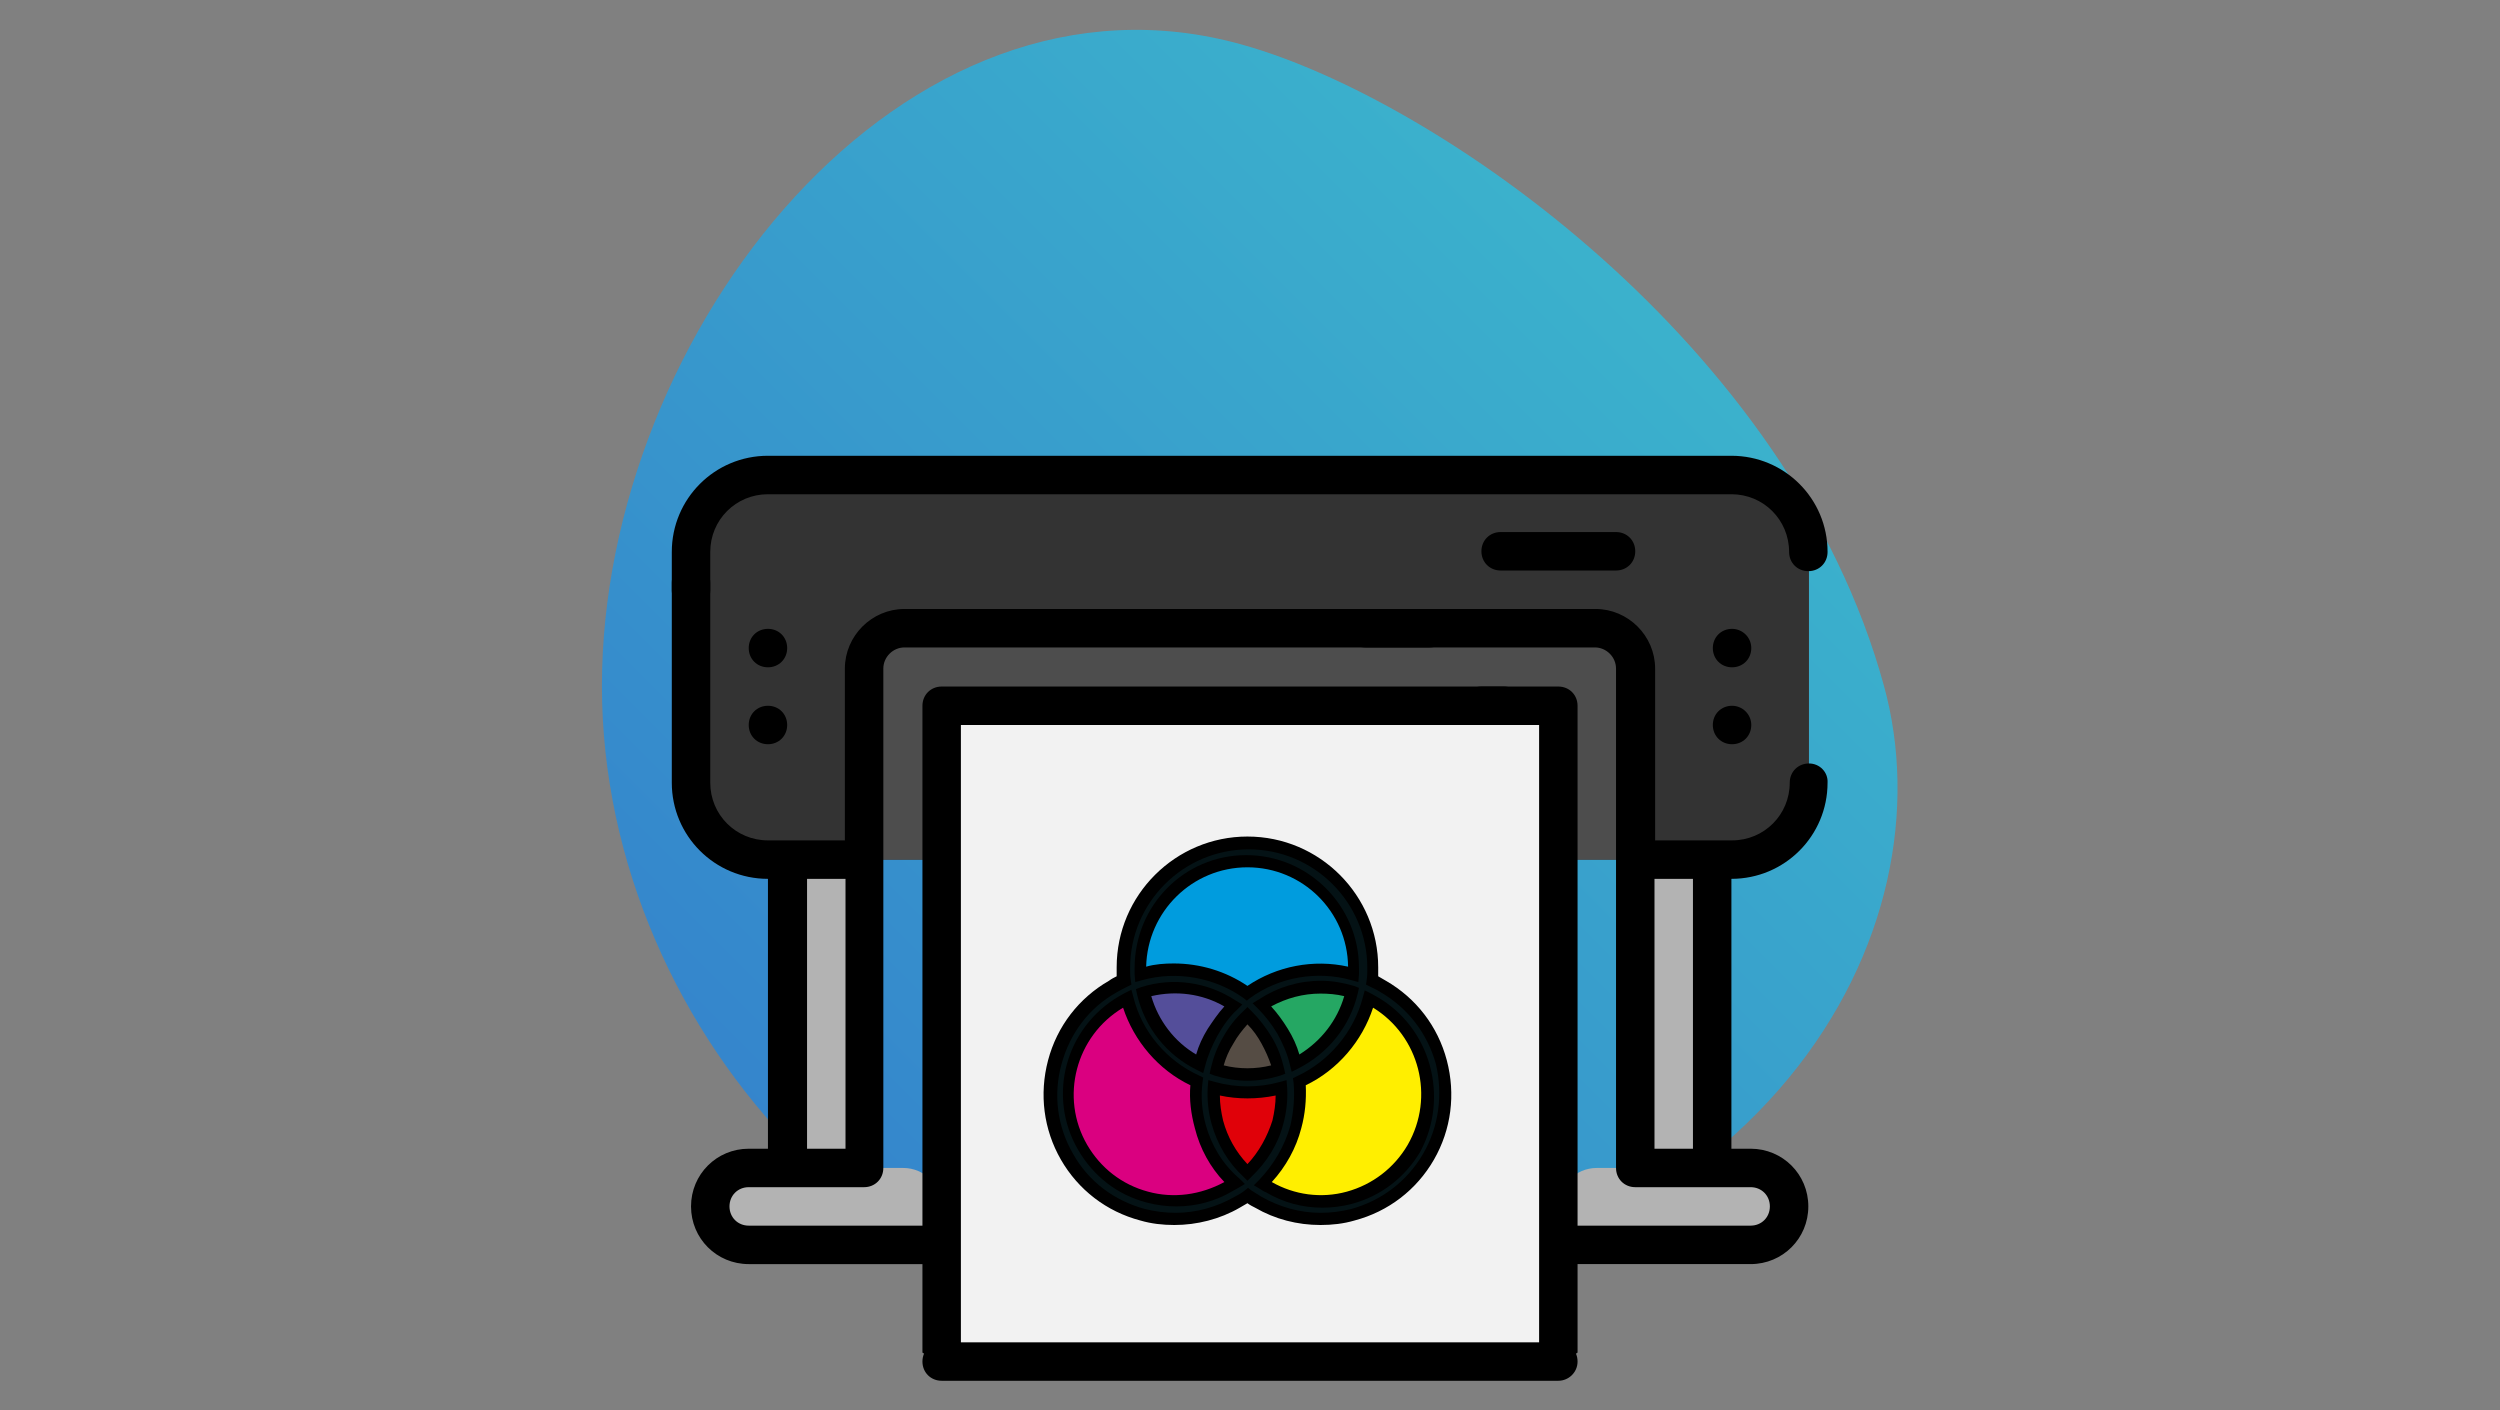 <?xml version="1.0" encoding="utf-8"?>
<!-- Generator: Adobe Illustrator 22.1.0, SVG Export Plug-In . SVG Version: 6.00 Build 0)  -->
<svg version="1.1" id="Capa_1" xmlns="http://www.w3.org/2000/svg" xmlns:xlink="http://www.w3.org/1999/xlink" x="0px" y="0px"
	 viewBox="0 0 390 220" style="enable-background:new 0 0 390 220;" xml:space="preserve">
<rect x="0" y="0" width="390" height="220" fill="#808080" stroke="none"/>
<style type="text/css">
	.st0{opacity:0.6;fill:url(#SVGID_1_);}
	.st1{fill:#333333;}
	.st2{fill:#4D4D4D;}
	.st3{fill:#F2F2F2;}
	.st4{fill:#B3B3B3;}
	.st5{fill:#301993;}
	.st6{fill:#FFEF00;}
	.st7{fill:#DA0080;}
	.st8{fill:#009CDE;}
	.st9{fill:#E00109;}
	.st10{fill:#25A763;}
	.st11{fill:#544E9A;}
	.st12{fill:#554C44;}
	.st13{fill:#041215;}
	.st14{opacity:0.6;fill:url(#SVGID_2_);}
	.st15{fill:#E6E6E6;}
	.st16{fill:#FFFFFF;}
	.st17{fill:#0071BC;}
	.st18{fill:#29ABE2;}
	.st19{fill:#CCCCCC;}
	.st20{fill:#233656;}
	.st21{fill:#415B76;}
	.st22{fill:#1264AF;}
	.st23{fill:#EDE70E;}
	.st24{fill:#33C4F3;}
	.st25{fill:#EC218F;}
	.st26{fill:#9D9D9D;}
	.st27{fill:#221E1F;}
	.st28{opacity:0.6;fill:url(#SVGID_3_);}
	.st29{fill:#FD9E28;}
	.st30{fill:#618BAA;}
	.st31{fill:#89B4C9;}
	.st32{fill:#4E7693;}
	.st33{fill:#4C7490;}
	.st34{fill:#FD8724;}
</style>
<g>
	<linearGradient id="SVGID_1_" gradientUnits="userSpaceOnUse" x1="123.027" y1="178.161" x2="255.588" y2="45.6">
		<stop  offset="1.506696e-03" style="stop-color:#0389FF"/>
		<stop  offset="1" style="stop-color:#0DD3FF"/>
	</linearGradient>
	<path class="st0" d="M293.9,107c10.4,37.8-16.7,92-100,100c-52,5-100-44.8-100-100s47-115,100-100C224.2,15.5,279.3,53.7,293.9,107
		z"/>
	<g>
		<g>
			<g>
				<path class="st1" d="M243.1,134.1h27.1c6.6,0,12-5.4,12-12V86c0-6.6-5.4-12-12-12H119.8c-6.6,0-12,5.4-12,12v36.1
					c0,6.6,5.4,12,12,12H243.1z M243.1,134.1"/>
				<path class="st2" d="M243.1,134.1h12v-29.8c0-3.5-2.8-6.3-6.3-6.3H141.2c-3.5,0-6.3,2.8-6.3,6.3v29.8H243.1z M243.1,134.1"/>
				<path class="st3" d="M243.1,212.3V110.1h-96.2v102.2 M243.1,212.3"/>
				<rect x="255.1" y="134.1" class="st4" width="12" height="48.1"/>
				<path class="st4" d="M249.1,182.2h24.1c3.3,0,6,2.7,6,6c0,3.3-2.7,6-6,6h-24.1c-3.3,0-6-2.7-6-6
					C243.1,184.9,245.8,182.2,249.1,182.2L249.1,182.2z M249.1,182.2"/>
				<rect x="122.8" y="134.1" class="st4" width="12" height="48.1"/>
				<path class="st4" d="M116.8,182.2h24.1c3.3,0,6,2.7,6,6c0,3.3-2.7,6-6,6h-24.1c-3.3,0-6-2.7-6-6
					C110.8,184.9,113.5,182.2,116.8,182.2L116.8,182.2z M116.8,182.2"/>
				<g>
					<path d="M246.1,211V110.1c0-1.7-1.3-3-3-3h-12c-1.7,0-3,1.3-3,3s1.3,3,3,3h9v99.2c0,0.8,0.4,1.6,1,2.2 M246.1,211"/>
					<path d="M148.9,214.5c0.6-0.6,1-1.4,1-2.2l0,0v-99.2h84.7c1.7,0,3-1.3,3-3s-1.3-3-3-3h-87.7c-1.7,0-3,1.3-3,3V211 M149.9,212.3
						"/>
					<path d="M107.8,95.1c1.7,0,3-1.3,3-3v-6c0-5,4-9,9-9h150.3c5,0,9,4,9,9c0,1.7,1.3,3,3,3s3-1.3,3-3c0-8.3-6.7-15-15-15H119.8
						c-8.3,0-15,6.7-15,15v6C104.8,93.7,106.1,95.1,107.8,95.1L107.8,95.1z M107.8,95.1"/>
					<path d="M282.2,119.1c-1.7,0-3,1.3-3,3c0,5-4,9-9,9h-12v-26.8c0-5.1-4.2-9.3-9.3-9.3H213c-1.7,0-3,1.3-3,3s1.3,3,3,3h35.8
						c1.8,0,3.3,1.5,3.3,3.3v77.9c0,1.7,1.3,3,3,3h18c1.7,0,3,1.3,3,3c0,1.7-1.3,3-3,3h-27.5c-1.7,0-3,1.3-3,3c0,1.7,1.3,3,3,3h27.5
						c5,0,9-4,9-9c0-5-4-9-9-9h-3v-42.1c8.3,0,15-6.7,15-15C285.2,120.5,283.9,119.1,282.2,119.1L282.2,119.1z M258.1,179.2v-42.1h6
						v42.1H258.1z M258.1,179.2"/>
				</g>
				<path d="M119.8,137.1v42.1h-3c-5,0-9,4-9,9c0,5,4,9,9,9h28.5c1.7,0,3-1.3,3-3c0-1.7-1.3-3-3-3h-28.5c-1.7,0-3-1.3-3-3
					c0-1.7,1.3-3,3-3h18c1.7,0,3-1.3,3-3v-77.9c0-1.8,1.5-3.3,3.3-3.3h81.9c1.7,0,3-1.3,3-3s-1.3-3-3-3h-81.9
					c-5.1,0-9.3,4.2-9.3,9.3v26.8h-12c-5,0-9-4-9-9V90.9c0-1.7-1.3-3-3-3s-3,1.3-3,3v31.2C104.8,130.4,111.5,137.1,119.8,137.1
					L119.8,137.1z M131.9,179.2h-6v-42.1h6V179.2z M131.9,179.2"/>
				<path d="M234.1,83c-1.7,0-3,1.3-3,3c0,1.7,1.3,3,3,3h18c1.7,0,3-1.3,3-3c0-1.7-1.3-3-3-3H234.1z M234.1,83"/>
				<path d="M273.2,101.1c0,1.7-1.3,3-3,3c-1.7,0-3-1.3-3-3c0-1.7,1.3-3,3-3C271.8,98.1,273.2,99.4,273.2,101.1L273.2,101.1z
					 M273.2,101.1"/>
				<path d="M273.2,113.1c0,1.7-1.3,3-3,3c-1.7,0-3-1.3-3-3c0-1.7,1.3-3,3-3C271.8,110.1,273.2,111.4,273.2,113.1L273.2,113.1z
					 M273.2,113.1"/>
				<path d="M122.8,101.1c0,1.7-1.3,3-3,3s-3-1.3-3-3c0-1.7,1.3-3,3-3S122.8,99.4,122.8,101.1L122.8,101.1z M122.8,101.1"/>
				<path d="M122.8,113.1c0,1.7-1.3,3-3,3s-3-1.3-3-3c0-1.7,1.3-3,3-3S122.8,111.4,122.8,113.1L122.8,113.1z M122.8,113.1"/>
			</g>
			<g>
				<g>
					<path class="st6" d="M215,155.1c8.6,5,11.6,16,6.6,24.7c-5,8.6-16,11.6-24.7,6.6c-0.8-0.5-1.6-1-2.4-1.6l3.7-19.7l14.2-11.2
						C213.3,154.2,214.2,154.6,215,155.1L215,155.1z"/>
					<path class="st7" d="M174.2,155.1c-8.6,5-11.6,16-6.6,24.7c5,8.6,16,11.6,24.7,6.6c0.8-0.5,1.6-1,2.4-1.6l-3.7-19.7l-14.2-11.2
						C175.9,154.2,175,154.6,174.2,155.1L174.2,155.1z"/>
				</g>
				<path class="st8" d="M212.7,151c0,1-0.1,1.9-0.2,2.9l-17.8,7l-17.8-7c-0.1-0.9-0.2-1.9-0.2-2.9c0-10,8.1-18.1,18.1-18.1
					C204.6,132.9,212.7,141,212.7,151L212.7,151z"/>
				<path class="st9" d="M201.1,167.9h-12.9c-1,6.3,1.4,12.8,6.5,16.9C199.7,180.6,202.1,174.1,201.1,167.9L201.1,167.9z"/>
				<path class="st10" d="M194.6,156.7l6.5,11.2c5.9-2.3,10.4-7.6,11.4-14C206.3,151.5,199.5,152.7,194.6,156.7L194.6,156.7z"/>
				<path class="st11" d="M176.8,153.8c1,6.4,5.5,11.8,11.4,14l6.5-11.2C189.7,152.7,182.9,151.5,176.8,153.8L176.8,153.8z"/>
				<g>
					<g>
						<path class="st12" d="M198.9,161.7c1.1,2,1.9,4.1,2.2,6.2c-2,0.8-4.2,1.2-6.5,1.2s-4.4-0.4-6.5-1.2c0.3-2.1,1.1-4.2,2.2-6.2
							c1.1-2,2.6-3.6,4.3-5C196.3,158,197.7,159.7,198.9,161.7L198.9,161.7z"/>
					</g>
					<g>
						<path class="st13" d="M220.4,179c-2.2,3.9-5.8,6.6-10.1,7.8c-4.3,1.2-8.8,0.6-12.6-1.7c-0.3-0.2-0.6-0.3-0.8-0.5
							c2.5-2.4,4.3-5.5,5.2-8.9c0.6-2.3,0.8-4.7,0.6-7c5.3-2.4,9.4-7.2,10.9-12.9c0.3,0.1,0.6,0.3,0.9,0.5
							C222.3,160.9,225,171.1,220.4,179L220.4,179z M191.5,185.1c-3.9,2.2-8.3,2.8-12.6,1.7c-4.3-1.2-7.9-3.9-10.1-7.8
							c-4.6-8-1.9-18.2,6.1-22.8c0.3-0.2,0.6-0.3,0.9-0.5c1.5,5.8,5.5,10.5,10.9,12.9c-0.2,2.3-0.1,4.7,0.6,7
							c0.9,3.4,2.7,6.5,5.2,8.9C192.1,184.8,191.8,185,191.5,185.1L191.5,185.1z M200.1,161c-0.9-1.6-2-3-3.2-4.2
							c2.7-1.8,5.9-2.7,9.2-2.7c1.6,0,3.2,0.2,4.8,0.7c-1.1,4.9-4.4,8.9-8.8,11.1C201.6,164.2,201,162.5,200.1,161L200.1,161z
							 M187.1,165.9c-4.4-2.2-7.6-6.3-8.8-11.1c4.8-1.5,9.9-0.6,14,2c-1.2,1.2-2.3,2.6-3.2,4.2C188.2,162.5,187.6,164.2,187.1,165.9
							L187.1,165.9z M194.6,167.6c-1.7,0-3.3-0.3-4.9-0.7c0.4-1.6,1-3.1,1.8-4.6c0.8-1.5,1.9-2.7,3-3.8c1.2,1.1,2.2,2.4,3,3.8
							c0.8,1.4,1.4,3,1.8,4.6C197.9,167.4,196.3,167.6,194.6,167.6L194.6,167.6z M199.3,175c-0.8,3.1-2.5,5.8-4.7,7.9
							c-2.3-2.1-3.9-4.8-4.7-7.9c-0.5-1.8-0.6-3.5-0.5-5.3c1.7,0.5,3.4,0.7,5.3,0.7c1.8,0,3.6-0.3,5.3-0.7
							C200,171.5,199.8,173.3,199.3,175L199.3,175z M177.9,151c0-9.2,7.5-16.7,16.7-16.7c9.2,0,16.7,7.5,16.7,16.7c0,0.3,0,0.7,0,1
							c-5.7-1.6-11.9-0.5-16.6,3c-4.8-3.4-10.9-4.6-16.6-3C177.9,151.6,177.9,151.3,177.9,151L177.9,151z M215.7,153.9
							c-0.6-0.3-1.2-0.6-1.8-0.9c0.1-0.6,0.1-1.3,0.1-2c0-10.7-8.7-19.5-19.5-19.5c-10.7,0-19.5,8.7-19.5,19.5c0,0.7,0,1.3,0.1,2
							c-0.6,0.3-1.2,0.6-1.8,0.9c-9.3,5.4-12.5,17.3-7.1,26.6c2.6,4.5,6.8,7.7,11.8,9.1c1.7,0.4,3.4,0.7,5.1,0.7
							c3.4,0,6.7-0.9,9.7-2.6c0.6-0.3,1.1-0.7,1.7-1.1c0.5,0.4,1.1,0.7,1.7,1.1c3,1.7,6.3,2.6,9.7,2.6c1.7,0,3.4-0.2,5.1-0.7
							c5-1.3,9.2-4.6,11.8-9.1C228.2,171.1,225,159.2,215.7,153.9L215.7,153.9z"/>
						<g>
							<path d="M225.7,165.4c-1.4-5.3-4.8-9.7-9.5-12.4c-0.4-0.2-0.8-0.5-1.2-0.7c0-0.5,0-0.9,0-1.4c0-11.2-9.1-20.4-20.4-20.4
								c-11.2,0-20.4,9.1-20.4,20.4c0,0.5,0,0.9,0,1.4c-0.4,0.2-0.8,0.4-1.2,0.7c-4.7,2.7-8.1,7.1-9.5,12.4
								c-1.4,5.3-0.7,10.8,2,15.5c2.7,4.7,7.1,8.1,12.4,9.5c1.7,0.5,3.5,0.7,5.3,0.7c3.5,0,7.1-0.9,10.2-2.7
								c0.4-0.2,0.8-0.5,1.2-0.7c0.4,0.3,0.8,0.5,1.2,0.7c3.1,1.8,6.6,2.7,10.2,2.7c0,0,0,0,0,0c1.8,0,3.6-0.2,5.3-0.7
								c5.3-1.4,9.7-4.8,12.4-9.5C226.4,176.2,227.1,170.7,225.7,165.4z M222,180c-2.5,4.3-6.5,7.3-11.2,8.6
								c-1.6,0.4-3.2,0.6-4.8,0.6c0,0,0,0,0,0c-3.2,0-6.4-0.9-9.2-2.5c-0.5-0.3-1.1-0.7-1.6-1l-0.5-0.4l-0.5,0.4
								c-0.5,0.4-1,0.7-1.6,1c-2.8,1.6-6,2.5-9.2,2.5c-1.6,0-3.2-0.2-4.8-0.6c-4.8-1.3-8.8-4.3-11.2-8.6c-2.5-4.3-3.1-9.3-1.8-14
								c1.3-4.8,4.3-8.8,8.6-11.2c0.5-0.3,1.1-0.6,1.7-0.9l0.6-0.3l-0.1-0.7c-0.1-0.6-0.1-1.3-0.1-1.9c0-10.2,8.3-18.5,18.5-18.5
								c10.2,0,18.5,8.3,18.5,18.5c0,0.6,0,1.3-0.1,1.9l-0.1,0.7l0.6,0.3c0.6,0.3,1.1,0.5,1.7,0.9c4.3,2.5,7.3,6.5,8.6,11.2
								C225.1,170.7,224.5,175.7,222,180z"/>
							<path d="M194.6,168.6c1.7,0,3.5-0.3,5.1-0.8l0.8-0.3l-0.2-0.9c-0.4-1.7-1-3.3-1.9-4.8c-0.9-1.5-2-2.9-3.2-4.1l-0.6-0.6
								l-0.6,0.6c-1.3,1.2-2.3,2.5-3.2,4.1c-0.9,1.5-1.5,3.1-1.9,4.8l-0.2,0.9l0.8,0.3C191.1,168.3,192.9,168.6,194.6,168.6z
								 M192.4,162.8c0.6-1.1,1.4-2.1,2.2-3c0.9,0.9,1.6,1.9,2.2,3c0.6,1.1,1.1,2.2,1.5,3.4c-2.4,0.6-5,0.6-7.4,0
								C191.2,165.1,191.7,163.9,192.4,162.8z"/>
							<path d="M177.1,153.2l1.1-0.3c5.4-1.5,11.3-0.4,15.8,2.8l0.5,0.4l0.5-0.4c4.5-3.3,10.5-4.3,15.8-2.8l1.1,0.3l0.1-1.2
								c0-0.4,0-0.7,0-1c0-9.7-7.9-17.6-17.6-17.6S177,141.3,177,151c0,0.3,0,0.7,0,1L177.1,153.2z M194.6,135.3
								c8.6,0,15.6,6.9,15.7,15.5c-5.4-1.2-11.1-0.1-15.7,3c-3.4-2.3-7.4-3.5-11.5-3.5c-1.4,0-2.9,0.1-4.3,0.5
								C179,142.2,186,135.3,194.6,135.3z"/>
							<path d="M193,157.5l0.8-0.8l-1-0.6c-4.4-2.9-9.8-3.7-14.8-2.1l-0.8,0.3l0.2,0.9c1.2,5.1,4.6,9.4,9.3,11.7l1,0.5l0.3-1.1
								c0.4-1.6,1.1-3.2,1.9-4.7C190.8,160,191.8,158.6,193,157.5z M186.6,164.5c-3.4-2-5.9-5.3-7-9.1c3.9-0.9,7.9-0.4,11.4,1.6
								c-1,1.1-1.8,2.3-2.6,3.5C187.6,161.8,187,163.1,186.6,164.5z"/>
							<path d="M201.5,167.2l1-0.5c4.7-2.4,8.1-6.6,9.3-11.7l0.2-0.9l-0.8-0.3c-1.7-0.5-3.4-0.8-5.1-0.8c-3.5,0-6.8,1-9.7,2.9
								l-1,0.6l0.8,0.8c1.2,1.2,2.2,2.5,3.1,4c0.8,1.5,1.5,3,1.9,4.7L201.5,167.2z M198.3,157c2.4-1.3,5-2,7.7-2
								c1.2,0,2.5,0.1,3.7,0.4c-1.1,3.8-3.6,7-7,9.1c-0.4-1.4-1-2.7-1.8-4C200.1,159.2,199.3,158.1,198.3,157z"/>
							<path d="M200.2,175.3c0.5-1.8,0.7-3.7,0.6-5.6l-0.1-1.2l-1.1,0.3c-3.2,0.9-6.8,0.9-10,0l-1.1-0.3l-0.1,1.2
								c-0.1,1.9,0.1,3.8,0.6,5.6c0.9,3.2,2.6,6.1,5,8.3l0.6,0.6l0.6-0.6C197.6,181.3,199.4,178.5,200.2,175.3z M194.6,181.6
								c-1.8-1.9-3.1-4.2-3.8-6.8c-0.3-1.3-0.5-2.6-0.5-3.9c2.8,0.6,5.8,0.6,8.7,0c0,1.3-0.2,2.6-0.5,3.9
								C197.7,177.3,196.4,179.7,194.6,181.6z"/>
							<path d="M214.8,155.5c-0.3-0.2-0.6-0.3-0.9-0.5l-1-0.5l-0.3,1.1c-1.4,5.4-5.3,10-10.3,12.3l-0.6,0.3l0.1,0.7
								c0.2,2.2,0,4.5-0.5,6.7c-0.9,3.2-2.6,6.1-4.9,8.5l-0.8,0.8l1,0.6c0.3,0.2,0.6,0.4,0.9,0.5c2.7,1.6,5.7,2.4,8.8,2.4
								c1.5,0,3.1-0.2,4.6-0.6c4.5-1.2,8.3-4.1,10.7-8.2C226.1,171.1,223.2,160.3,214.8,155.5z M219.6,178.6
								c-2.1,3.6-5.5,6.2-9.5,7.3c-4,1.1-8.2,0.5-11.7-1.5c2.2-2.4,3.8-5.3,4.6-8.4c0.6-2.2,0.8-4.4,0.7-6.7
								c5-2.4,8.8-6.9,10.5-12.1C221.4,161.6,223.9,171.1,219.6,178.6z"/>
							<path d="M188.1,175.5c-0.6-2.2-0.8-4.4-0.5-6.7l0.1-0.7l-0.6-0.3c-5.1-2.3-9-6.9-10.3-12.3l-0.3-1.1l-1,0.5
								c-0.3,0.2-0.6,0.3-0.9,0.5c-8.4,4.9-11.3,15.6-6.4,24c2.4,4.1,6.1,7,10.7,8.2c1.5,0.4,3.1,0.6,4.6,0.6c3.1,0,6.1-0.8,8.8-2.4
								c0.3-0.2,0.6-0.3,0.9-0.5l1-0.6l-0.8-0.8C190.7,181.6,189,178.7,188.1,175.5z M179.1,185.9c-4.1-1.1-7.4-3.7-9.5-7.3
								c-4.3-7.4-1.8-17,5.6-21.4c1.7,5.2,5.5,9.7,10.5,12.1c-0.2,2.2,0.1,4.5,0.7,6.7c0.8,3.2,2.4,6.1,4.6,8.4
								C187.3,186.4,183.1,187,179.1,185.9z"/>
						</g>
					</g>
				</g>
			</g>
		</g>
		<g>
			<path d="M243.1,215.4h-96.2c-1.7,0-3-1.3-3-3s1.3-3,3-3h96.2c1.7,0,3,1.3,3,3S244.7,215.4,243.1,215.4z"/>
		</g>
	</g>
</g>
</svg>
